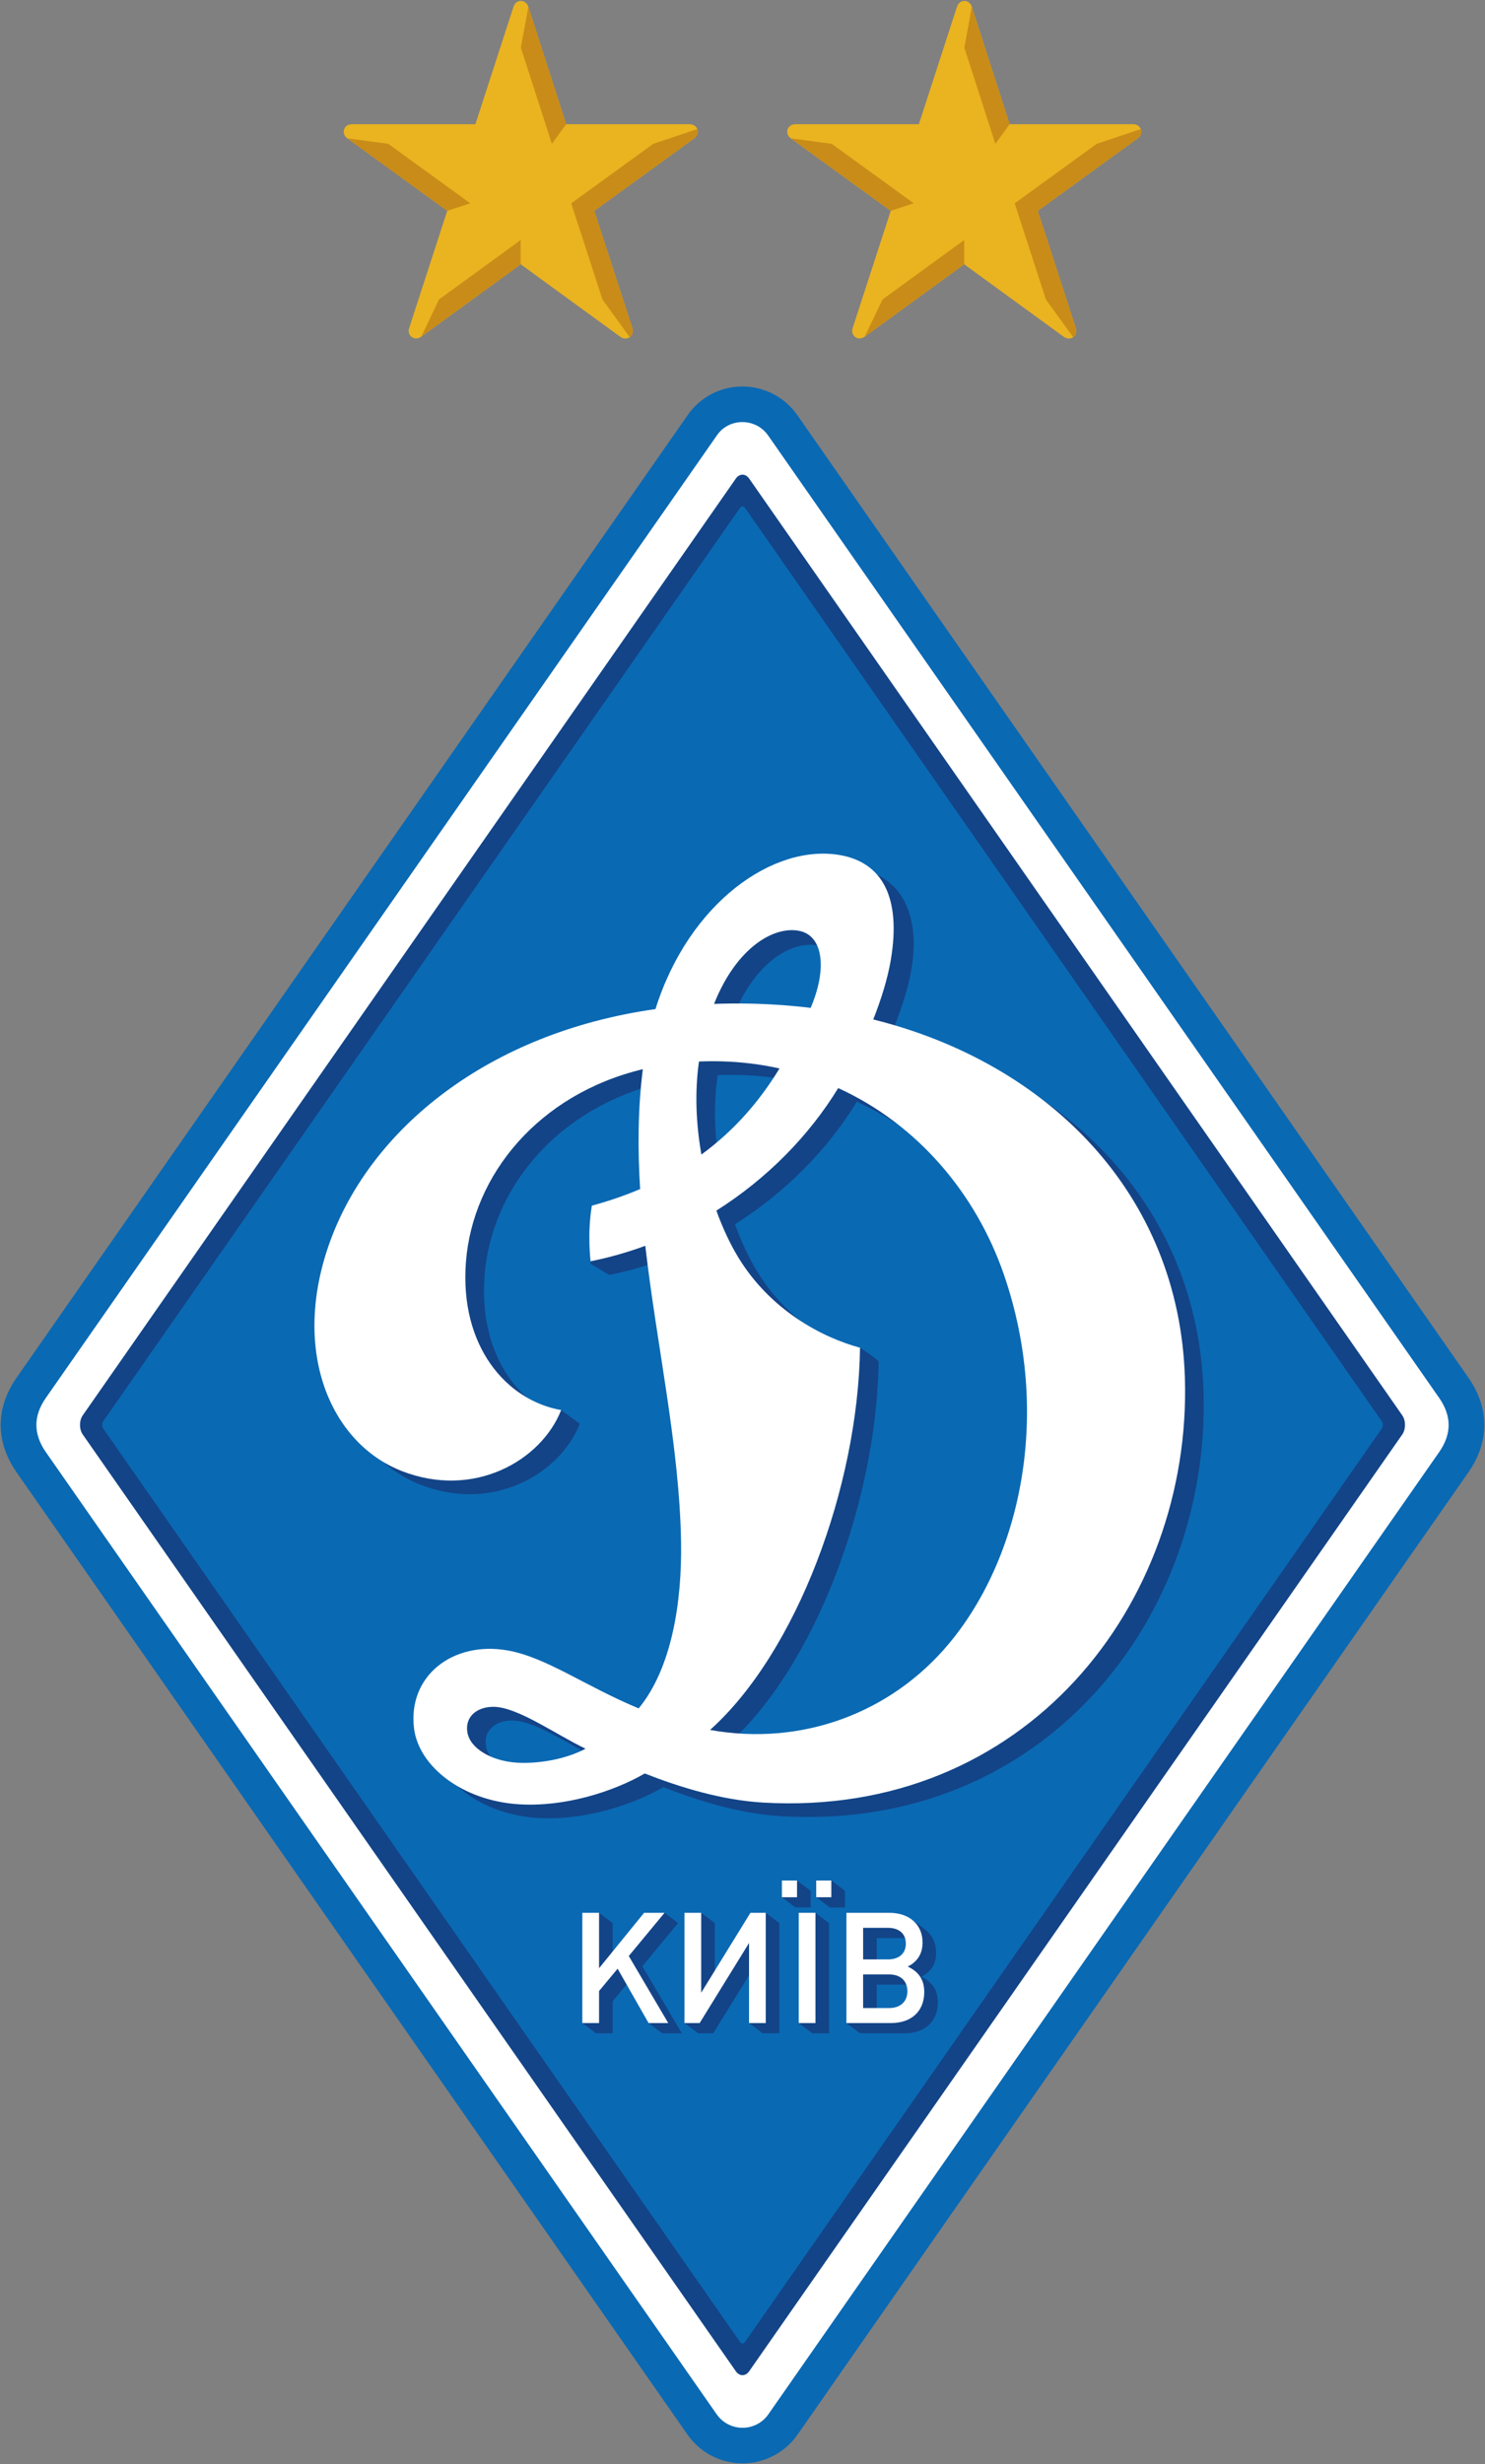 <?xml version="1.0" encoding="utf-8"?>
<!-- Generator: Adobe Illustrator 15.0.0, SVG Export Plug-In . SVG Version: 6.00 Build 0)  -->
<!DOCTYPE svg PUBLIC "-//W3C//DTD SVG 1.1//EN" "http://www.w3.org/Graphics/SVG/1.1/DTD/svg11.dtd">
<svg version="1.1" id="Слой_1" xmlns="http://www.w3.org/2000/svg" xmlns:xlink="http://www.w3.org/1999/xlink" x="0px" y="0px"
	 width="346px" height="574px" viewBox="0 0 346 574" enable-background="new 0 0 346 574" xml:space="preserve">
<rect x="0" y="0" width="346" height="574" fill="#808080" stroke="none"/>
<g>
	<g>
		<g>
			<path fill="#0A69B3" d="M173.005,573.793c-5.109,0-9.906-2.506-12.836-6.707C134.127,529.74,17.148,361.99,3.886,342.98
				c-4.97-7.123-4.972-14.971-0.005-22.096l41.773-59.9C90.076,197.281,158.446,99.236,160.274,96.62
				c2.879-4.128,7.623-6.594,12.689-6.594c5.094,0,9.875,2.483,12.791,6.644c2.113,3.015,152.645,218.857,156.377,224.227
				c4.953,7.127,4.947,14.969-0.016,22.078l-5.918,8.484C227.663,507.078,194.524,554.613,185.839,567.086
				C182.917,571.287,178.12,573.793,173.005,573.793L173.005,573.793z"/>
			<path fill="#FFFFFF" d="M335.321,338.234c-2.811,4.023-134.953,193.48-156.283,224.119c-2.924,4.195-9.129,4.215-12.072-0.008
				c-20.459-29.34-142.407-204.217-156.285-224.107c-2.933-4.205-2.939-8.398-0.001-12.613
				c9.022-12.938,153.706-220.413,156.391-224.263c2.854-4.09,9.006-4.057,11.896,0.066c2.889,4.123,153.34,219.856,156.359,224.198
				C338.259,329.844,338.251,334.037,335.321,338.234z"/>
			<path fill="#134487" d="M174.563,552.332c-0.857,1.232-2.266,1.232-3.125,0L19.286,334.15c-0.859-1.232-0.859-3.25,0-4.482
				L171.438,111.49c0.859-1.232,2.268-1.232,3.125,0l152.152,218.178c0.859,1.232,0.859,3.25,0,4.482L174.563,552.332z"/>
			<path fill="#0A69B3" d="M173.589,545.504c-0.322,0.463-0.852,0.463-1.174,0L24.047,332.75c-0.323-0.463-0.323-1.221,0-1.684
				l148.368-212.751c0.322-0.462,0.852-0.462,1.174,0l148.365,212.751c0.322,0.463,0.322,1.221,0,1.684L173.589,545.504z"/>
		</g>
		<g>
			<path fill="#134487" d="M280.419,324.234c-1.293-43.131-31.998-73.491-72.635-83.586c1.826-4.539,3.467-9.314,4.301-13.396
				c2.879-14.08-2.193-23.169-12.029-24.886c-15.457-2.7-35.193,11.05-42.996,35.871c-39.096,5.527-66.205,27.946-75.728,53.887
				c-9.382,25.557-0.011,47.16,16.524,53.674c16.918,6.664,32.615-2.42,37.231-14.156c-0.903-0.658-4.358-3.201-4.358-3.201
				s-1.273,1.512-2.424,0.928c-9.595-4.863-16.629-16.213-15.404-32.207c1.558-20.34,16.949-39.102,41.215-44.926
				c-1.172,9.358-1.209,18.778-0.607,28.208c-3.465,1.482-7.205,2.793-11.262,3.891c-0.662,3.881-4.738,9.984-4.738,9.984
				l4.439,2.656c4.385-0.869,8.641-2.088,12.742-3.602c2.701,23.426,7.982,46.738,8.338,69.064
				c0.219,13.74-2.109,29.273-9.877,38.688c-12.564-5.217-21.562-11.943-30.616-13.512c-12.737-2.207-23.166,5.975-21.736,18.086
				c1.046,8.861,11.164,16.91,24.409,17.762c10.436,0.668,21.697-2.762,29.365-7.172c7.811,3.07,17.721,6.197,27.494,6.77
				C243.294,426.648,281.995,376.76,280.419,324.234z M190.802,220.305c4.957,1.187,5.516,8.582,1.85,17.585
				c-1.957-0.23-3.93-0.426-5.918-0.568c-5.508-0.398-10.85-0.482-16.021-0.289C176.132,223.406,185.136,218.954,190.802,220.305z
				 M167.206,250.441c2.338-0.096,4.73-0.092,7.188,0.043c3.998,0.219,7.863,0.758,11.586,1.582
				c-4.457,7.362-10.262,14.377-18.176,20.235C166.526,265.221,166.163,257.688,167.206,250.441z M124.662,413.76
				c-5.716-0.383-10.856-3.254-11.438-7.145c-0.55-3.672,2.387-5.924,6.215-5.854c5.602,0.105,14.387,6.428,21.334,9.758
				C135.931,413.094,129.414,414.078,124.662,413.76z M225.53,385.941c-13.52,16.271-34.4,24.055-55.75,20.205
				c20.168-18.09,34.477-56.58,34.947-89.029c-1.365-1.305-4.35-3.186-4.35-3.186s-0.266,1.682-1.234,1.281
				c-7.813-3.215-16.813-9.254-22.857-19.266c-1.842-3.045-3.564-6.707-5.033-10.766c11.893-7.512,21.68-17.572,28.387-28.545
				c18.553,8.459,32.152,24.664,38.633,43.51C249.425,332.586,242.194,365.883,225.53,385.941z"/>
			<path fill="#FFFFFF" d="M276.079,321.047c-1.291-43.121-31.988-73.477-72.613-83.581c1.855-4.691,3.367-9.566,4.092-13.88
				c2.453-14.576-2.004-22.688-11.842-24.407c-15.457-2.699-35.193,11.051-42.996,35.872c-39.096,5.529-66.203,27.946-75.728,53.889
				c-9.383,25.555-0.013,47.158,16.524,53.674c16.916,6.664,32.614-2.422,37.231-14.158c-12.802-2.273-23.687-14.896-22.187-34.48
				c1.556-20.338,16.949-39.102,41.213-44.926c-1.16,9.264-1.205,18.59-0.623,27.922c-3.461,1.469-7.195,2.771-11.246,3.865
				c-1.115,6.541-0.299,12.951-0.299,12.951c4.385-0.869,8.641-2.088,12.744-3.604c2.699,23.428,7.98,46.738,8.336,69.066
				c0.221,13.74-2.109,29.273-9.877,38.688c-12.564-5.217-21.561-11.941-30.615-13.512c-12.737-2.207-23.166,5.975-21.736,18.086
				c1.045,8.863,11.164,16.91,24.409,17.762c10.435,0.668,21.696-2.762,29.364-7.172c7.811,3.07,17.721,6.197,27.496,6.771
				C238.954,423.461,277.653,373.576,276.079,321.047z M186.591,216.913c5.076,1.307,6.223,8.606,2.287,17.862
				c-2.143-0.268-4.305-0.482-6.486-0.641c-5.508-0.396-10.85-0.48-16.02-0.289C171.833,220.115,180.944,215.458,186.591,216.913z
				 M162.862,247.253c2.342-0.094,4.732-0.09,7.189,0.045c3.992,0.217,7.854,0.756,11.572,1.578
				c-4.463,7.325-10.271,14.26-18.197,20.055C162.181,261.904,161.831,254.437,162.862,247.253z M120.321,410.574
				c-5.717-0.381-10.856-3.254-11.439-7.146c-0.55-3.67,2.387-5.922,6.217-5.852c5.602,0.105,14.385,6.428,21.332,9.758
				C131.589,409.91,125.074,410.891,120.321,410.574z M221.188,382.754c-13.52,16.273-34.398,24.055-55.748,20.205
				c20.166-18.088,34.475-56.58,34.945-89.029c-8.701-2.342-20.881-8.648-28.443-21.168c-1.838-3.045-3.561-6.705-5.031-10.766
				c11.895-7.51,21.682-17.572,28.387-28.545c18.553,8.459,32.154,24.665,38.633,43.51
				C245.085,329.4,237.853,362.697,221.188,382.754z"/>
		</g>
		<g>
			<g>
				<path fill="#134487" d="M154.286,473.619l-3.17-2.387l-4.045-10.271l-4.326,5.193v7.465h-3.896l-3.16-2.387l3.16-1.557v-21.734
					l0.73-2.387l3.166,2.387v11.666l10.922-13.305l1.168-0.748l3.166,2.387l-8.332,10.063l9.195,15.615H154.286L154.286,473.619z"/>
				<path fill="#134487" d="M177.69,473.619l-3.162-2.383l3.162-16.264l-11.504,18.646h-3.535l-3.166-2.387l3.166-23.291l0.73-2.373
					l3.164,2.373v17.271l11.871-19.65l3.168,2.379v25.678H177.69L177.69,473.619z"/>
				<path fill="#134487" d="M185.325,444.316l-3.137-2.387l3.508-3.889l3.176,2.379v3.896H185.325L185.325,444.316z
					 M189.269,473.619l-3.166-2.346l3.879-25.709l3.182,2.377v25.678H189.269z M193.343,444.316l-3.145-2.389l3.514-3.92l3.16,2.412
					v3.896H193.343L193.343,444.316z"/>
				<path fill="#134487" d="M210.763,473.619h-10.387l-3.168-2.381l3.168-23.297l12.107-0.77c0,0,2.164,1.455,3.518,2.662
					c1.352,1.209,2.119,2.939,2.119,5.031c0,2.598-1.189,4.473-3.463,5.59c2.525,1.191,3.859,3.029,3.859,5.951
					C218.517,470.842,215.56,473.619,210.763,473.619z M210.042,451.439h-5.771v6.623h5.771c2.598,0,3.229-0.637,3.229-2.943
					S212.638,451.439,210.042,451.439z M210.368,462.295h-6.098v7.826h6.098c2.596,0,4.219-1.516,4.219-3.932
					C214.585,463.809,212.962,462.295,210.368,462.295z"/>
			</g>
			<g>
				<path fill="#FFFFFF" d="M151.118,471.234l-7.215-12.658l-4.326,5.193v7.465h-3.895v-25.68h3.895v12.912l10.494-12.912h4.762
					l-8.332,10.064l9.195,15.615H151.118L151.118,471.234z"/>
				<path fill="#FFFFFF" d="M174.522,471.234v-18.646l-11.504,18.646h-3.535v-25.68h3.896v18.611l11.469-18.611h3.57v25.68H174.522
					L174.522,471.234z"/>
				<path fill="#FFFFFF" d="M182.188,441.93v-3.895h3.518v3.895H182.188z M186.101,471.234v-25.68h3.896v25.68H186.101
					L186.101,471.234z M190.175,441.93v-3.895h3.52v3.895H190.175z"/>
				<path fill="#FFFFFF" d="M207.595,471.234h-10.387v-25.68h9.99c4.688,0,7.754,2.742,7.754,6.926c0,2.598-1.191,4.473-3.463,5.59
					c2.525,1.189,3.859,3.029,3.859,5.949C215.349,468.457,212.392,471.234,207.595,471.234z M206.876,449.053h-5.771v7.357h5.771
					c2.598,0,4.184-1.371,4.184-3.678C211.058,450.426,209.472,449.053,206.876,449.053z M207.2,459.91h-6.096v7.826h6.096
					c2.598,0,4.221-1.516,4.221-3.932C211.419,461.424,209.796,459.91,207.2,459.91z"/>
			</g>
		</g>
	</g>
	<g>
		<g>
			<path fill="#EAB320" d="M160.673,28.937c-0.949,0-16.137,0-28.761,0c-3.996-12.379-8.492-26.329-8.808-27.338
				c-0.574-1.841-2.887-1.869-3.467-0.004c-0.281,0.907-4.975,15.338-8.877,27.342c-12.623,0-27.811,0-28.762,0
				c-1.939,0-2.598,2.187-1.066,3.297c0.76,0.552,13.043,9.46,23.271,16.878c-3.896,11.992-8.57,26.375-8.863,27.277
				c-0.598,1.845,1.277,3.146,2.807,2.034c0.758-0.549,12.97-9.438,23.17-16.863c10.207,7.43,22.447,16.34,23.205,16.891
				c1.531,1.112,3.406-0.189,2.809-2.033c-0.293-0.902-4.975-15.304-8.871-27.299c10.23-7.418,22.521-16.332,23.277-16.884
				C163.271,31.123,162.61,28.937,160.673,28.937z"/>
			<g>
				<polygon fill="#C98C18" points="109.569,47.358 90.461,33.504 80.935,32.232 104.205,49.111 				"/>
				<polygon fill="#C98C18" points="128.586,33.503 128.586,33.503 131.912,28.937 123.104,1.599 121.36,11.092 				"/>
				<polygon fill="#C98C18" points="102.299,69.751 98.147,78.422 121.317,61.559 121.319,55.913 				"/>
				<path fill="#C98C18" d="M162.476,30.072c-0.455,0.158-7.5,2.509-10.268,3.431h0.004l-19.117,13.861l7.279,22.41
					c2.299,3.17,6.32,8.727,6.352,8.767c0.586-0.417,0.904-1.204,0.605-2.125c-0.293-0.902-4.975-15.304-8.871-27.299
					c10.23-7.418,22.521-16.332,23.277-16.884C162.542,31.651,162.743,30.775,162.476,30.072z"/>
			</g>
		</g>
		<g>
			<path fill="#EAB320" d="M264.001,28.937c-0.949,0-16.139,0-28.762,0c-3.994-12.379-8.49-26.329-8.805-27.338
				c-0.574-1.841-2.889-1.869-3.469-0.004c-0.281,0.907-4.973,15.338-8.875,27.342c-12.625,0-27.813,0-28.762,0
				c-1.939,0-2.6,2.187-1.064,3.297c0.758,0.552,13.041,9.46,23.271,16.878c-3.898,11.992-8.572,26.375-8.863,27.277
				c-0.602,1.845,1.273,3.146,2.805,2.034c0.758-0.549,12.969-9.438,23.17-16.863c10.207,7.43,22.447,16.34,23.207,16.891
				c1.529,1.112,3.404-0.189,2.805-2.033c-0.293-0.902-4.973-15.304-8.869-27.299c10.229-7.418,22.52-16.332,23.277-16.884
				C266.597,31.123,265.938,28.937,264.001,28.937z"/>
			<g>
				<polygon fill="#C98C18" points="212.897,47.358 193.79,33.504 184.265,32.232 207.536,49.111 				"/>
				<polygon fill="#C98C18" points="231.915,33.503 231.915,33.503 235.239,28.937 226.435,1.599 224.688,11.092 				"/>
				<polygon fill="#C98C18" points="205.626,69.751 201.476,78.422 224.646,61.559 224.649,55.913 				"/>
				<path fill="#C98C18" d="M265.802,30.072c-0.455,0.158-7.5,2.509-10.266,3.431h0.002l-19.115,13.861l7.279,22.41
					c2.297,3.17,6.322,8.727,6.352,8.767c0.584-0.417,0.904-1.204,0.605-2.125c-0.293-0.902-4.975-15.304-8.869-27.299
					c10.229-7.418,22.52-16.332,23.275-16.884C265.87,31.651,266.069,30.775,265.802,30.072z"/>
			</g>
		</g>
	</g>
</g>
</svg>

